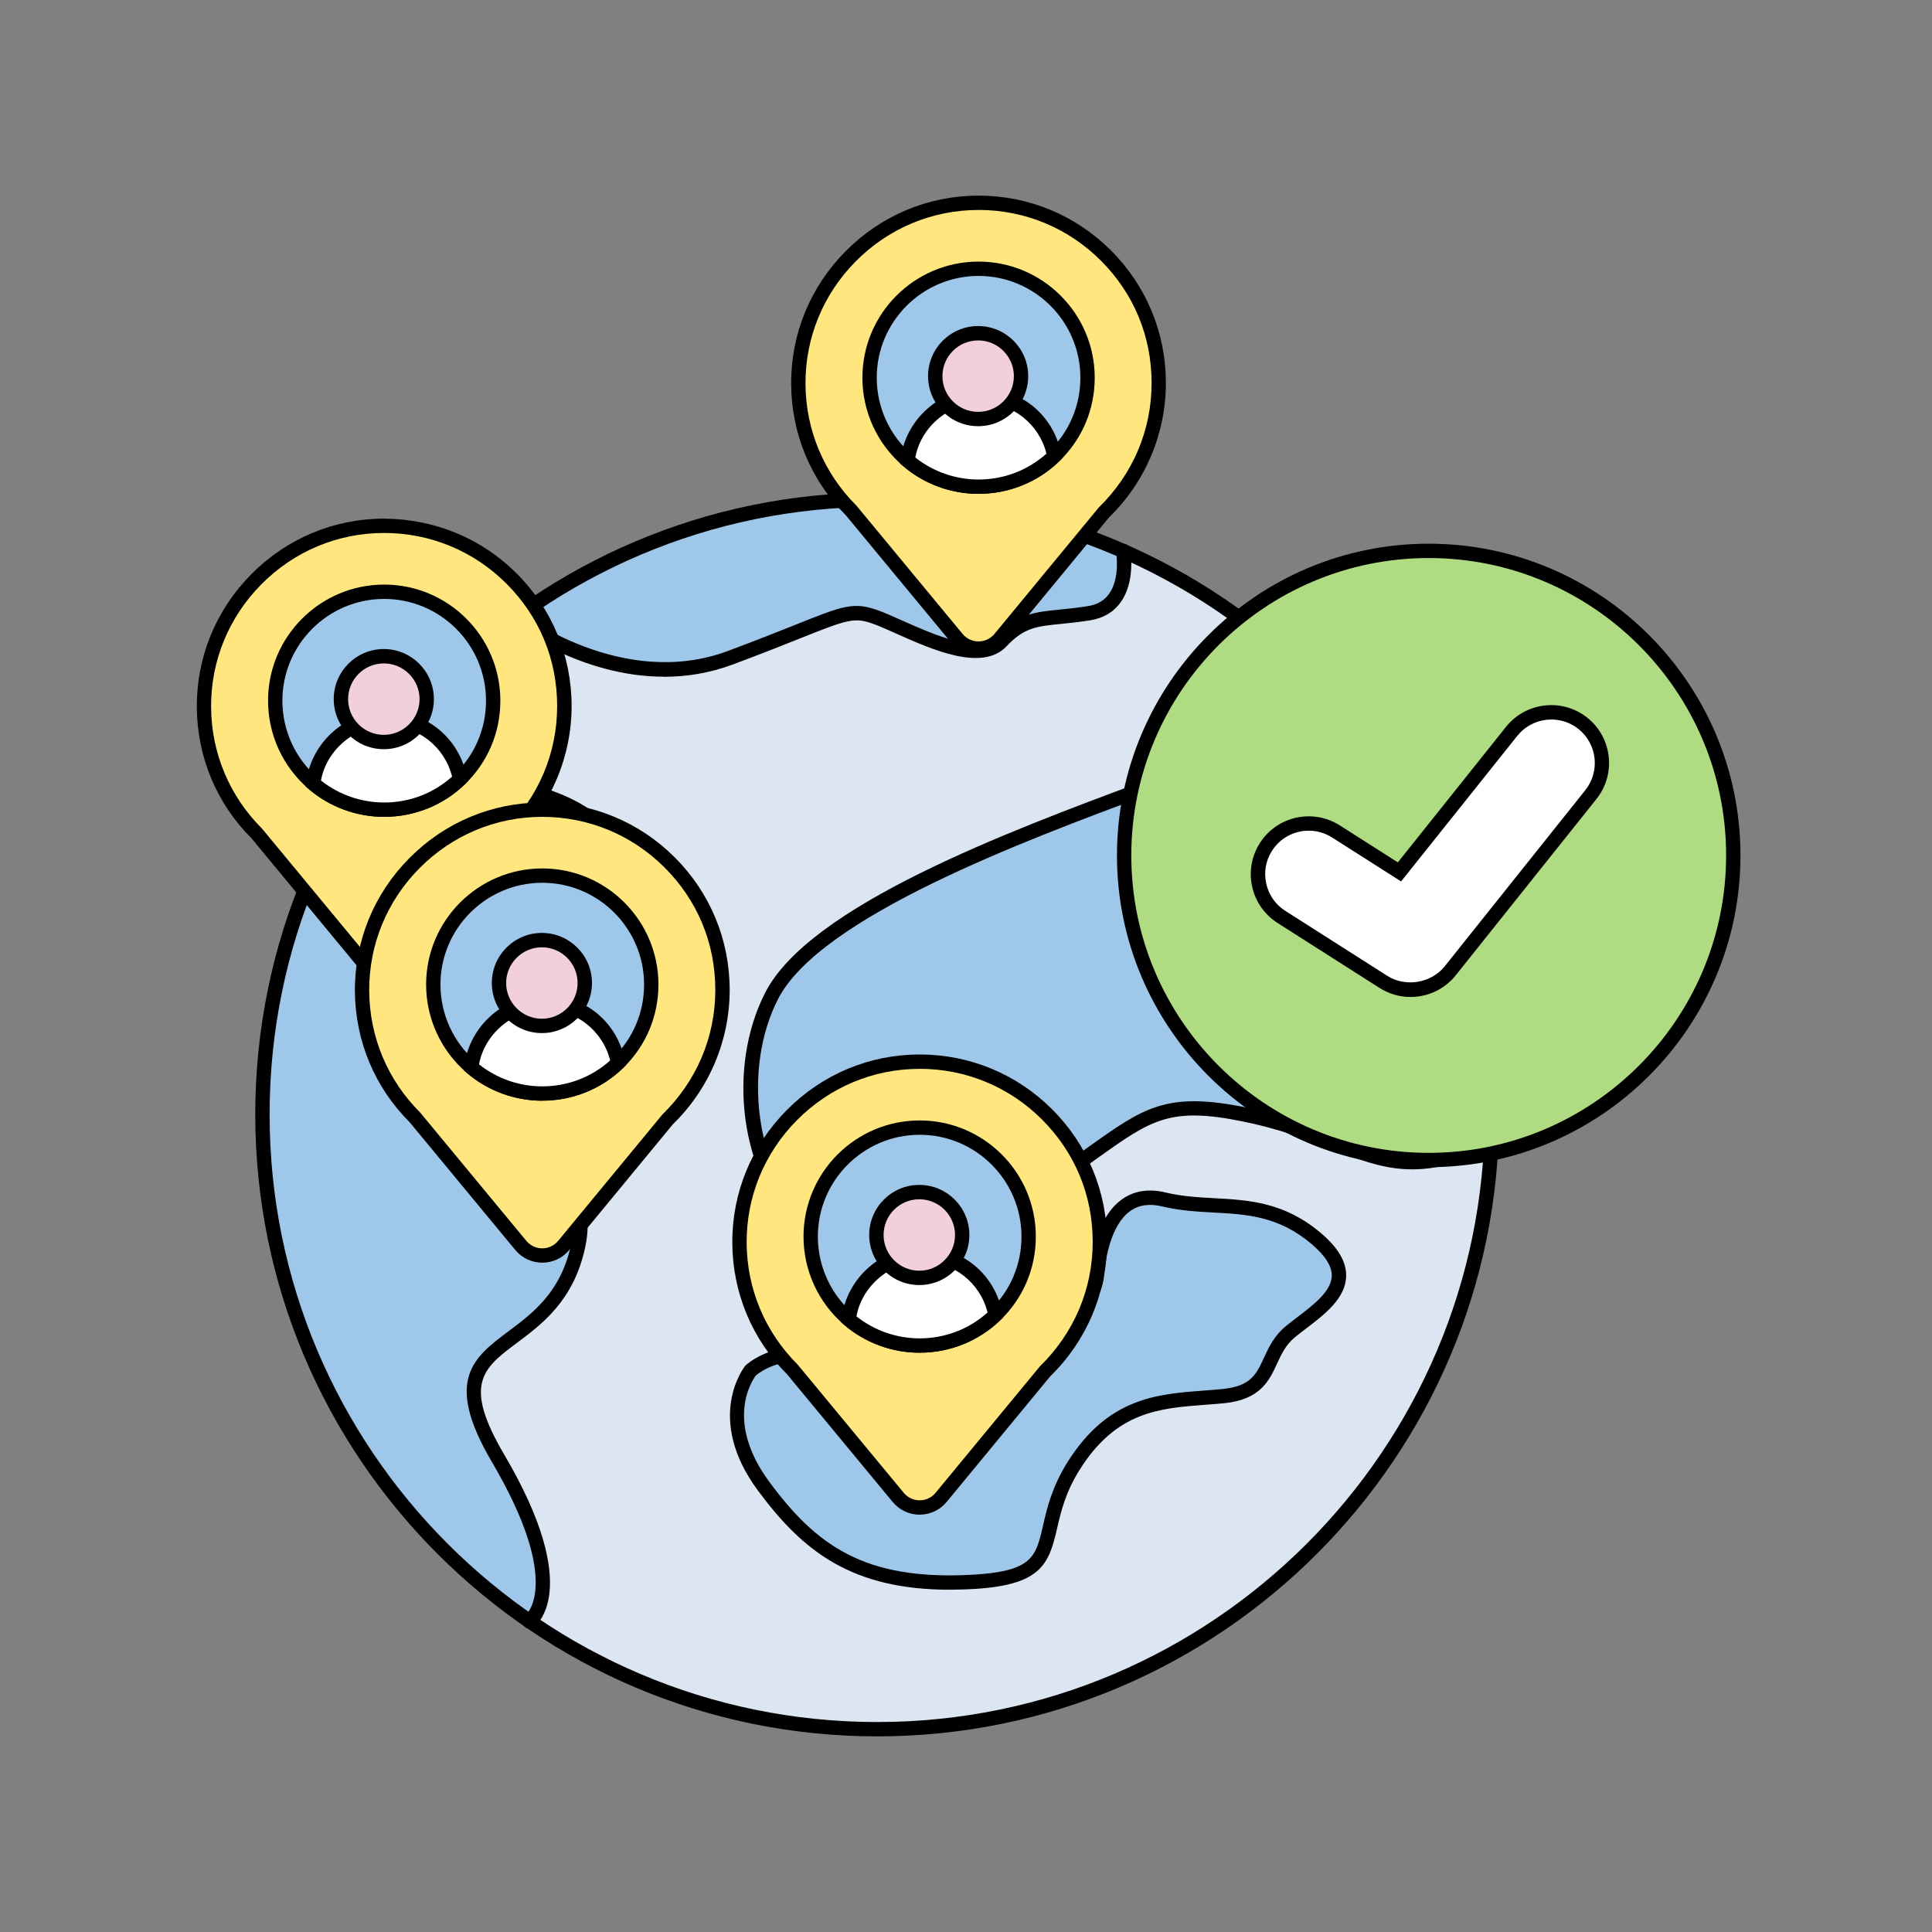 <svg xmlns="http://www.w3.org/2000/svg" id="Calque_1" data-name="Calque 1" viewBox="0 0 500 500"><rect x="0" y="0" width="500" height="500" fill="#808080" stroke="none"/><defs><style>      .ha-1 {        fill: #f1d0db;      }      .ha-2 {        fill: #fff;      }      .ha-3 {        fill: #ffe67e;      }      .ha-4 {        fill: #9fc7ea;      }      .ha-5 {        fill: #afdb82;      }      .ha-6 {        fill: #dce6f2;      }    </style></defs><g><g><circle class="ha-6" cx="227.02" cy="288.41" r="159.1"></circle><path class="ha-4" d="m137.01,419.62s11.9-8.19-8.15-42.27c-20.05-34.08,14.03-24.05,20.71-54.79,6.68-30.74-42.55-15.37-26.95-50.78,15.59-35.41,47.67-35.41,34.97-54.79-12.7-19.38-63.89-15.44-63.89-15.44,0,0-51.14,70.07-8.92,158.22,0,0,16.07,35.87,52.22,59.85Z"></path><path class="ha-4" d="m290.68,142.56s2.56,14.29-8.8,16.12c-11.36,1.83-16.04.17-22.72,7.28s-24.05-3.1-32.14-6.12c-8.09-3.02-9.28-.32-38.02,10.37-28.73,10.69-55.72-10.37-55.72-10.37,0,0,63.08-56.04,157.39-17.28Z"></path><path class="ha-4" d="m385.97,295.19c-22.99,12.96-33.93-.69-64-6.78-30.07-6.09-26.73,6.09-72.16,30.81-45.44,24.72-66.15-30.07-50.11-61.47,16.04-31.4,115.6-57.46,124.28-65.48,8.69-8.02,6.88-24.4,6.88-24.4,0,0,56.54,39.3,55.12,127.32Z"></path><path class="ha-4" d="m194.31,354.64s-9.99,12.03,3.38,30.07c13.36,18.04,26.73,26.06,53.45,24.72,26.73-1.34,15.37-12.03,26.73-30.07,11.36-18.04,25.39-16.7,38.75-18.04,13.36-1.34,10.02-10.69,17.37-16.7,7.35-6.01,20.05-12.7,6.68-24.05-13.36-11.36-26.06-6.91-39.42-10.14-13.36-3.23-16.7,11.47-17.37,19.49-.67,8.02-8.46,11.36-15.25,9.35-6.8-2-4.79,19.62-14.15,20.5-9.35.88-44.84-17.83-60.17-5.13Z"></path><path d="m227.01,449.37c-88.75,0-160.95-72.21-160.95-160.96S138.26,127.46,227.01,127.46s160.96,72.2,160.96,160.95-72.21,160.96-160.96,160.96Zm0-318.2c-86.7,0-157.24,70.54-157.24,157.24s70.54,157.25,157.24,157.25,157.25-70.54,157.25-157.25-70.54-157.24-157.25-157.24Z"></path><path d="m137.01,421.48c-.59,0-1.17-.28-1.53-.8-.57-.84-.37-1.97.45-2.56.23-.18,9.88-8.3-8.66-39.82-12.47-21.2-4.69-27.02,4.33-33.77,6.34-4.74,13.52-10.12,16.18-22.35,2.83-13.02-5.03-16.62-14.13-20.79-10.17-4.66-21.69-9.94-12.71-30.34,7.46-16.95,18.71-26.06,26.92-32.72,9.99-8.1,13.82-11.73,8.2-20.31-11.96-18.25-61.7-14.64-62.2-14.61-1.06.06-1.92-.68-1.99-1.71-.08-1.02.69-1.92,1.71-1.99,2.14-.16,52.44-3.79,65.59,16.27,7.68,11.73.34,17.68-8.97,25.22-8.36,6.77-18.76,15.2-25.86,31.33-7.51,17.05.6,20.77,10.86,25.47,9.22,4.23,19.67,9.01,16.21,24.96-2.95,13.59-11.06,19.66-17.58,24.54-8.82,6.6-14.14,10.59-3.35,28.92,20.68,35.16,8.14,44.36,7.6,44.74-.32.22-.69.33-1.05.33Z"></path><path d="m171.84,175.13c-21.68,0-38.8-13.12-39.7-13.83-.81-.63-.95-1.79-.32-2.6.63-.81,1.79-.95,2.6-.32.26.2,26.54,20.3,53.93,10.1,7.52-2.8,13.15-5.05,17.51-6.79,12.54-5.02,15.16-6.07,21.8-3.58,1.61.6,3.58,1.48,5.75,2.45,7.93,3.54,19.92,8.89,24.39,4.14,5.5-5.85,9.89-6.29,16.53-6.95,2.1-.21,4.47-.44,7.25-.89,2.42-.39,4.21-1.44,5.46-3.19,2.94-4.13,1.82-10.71,1.81-10.78-.18-1.01.49-1.97,1.5-2.15,1-.19,1.97.49,2.15,1.5.06.33,1.41,8.16-2.43,13.57-1.83,2.58-4.49,4.17-7.9,4.72-2.86.46-5.31.71-7.47.92-6.42.64-9.65.96-14.19,5.79-6.28,6.68-19.19.92-28.61-3.29-2.09-.93-3.99-1.78-5.53-2.36-5.12-1.92-6.66-1.43-19.12,3.55-4.38,1.75-10.04,4.01-17.6,6.83-6.11,2.27-12.11,3.18-17.8,3.18Z"></path><path d="m228.18,327.3c-8.3,0-15.76-3.02-21.93-9.02-14.57-14.19-18.25-41.72-8.22-61.38,11.51-22.55,63.13-41.78,97.29-54.5,13.43-5,25.03-9.32,27.39-11.5,7.91-7.3,6.31-22.68,6.29-22.83-.11-1.02.62-1.94,1.64-2.05,1.03-.1,1.94.63,2.05,1.64.08.71,1.8,17.41-7.46,25.96-2.77,2.55-11.71,5.96-28.61,12.25-31.58,11.76-84.42,31.45-95.28,52.71-9.19,18-5.76,44.12,7.5,57.03,10.1,9.84,24.33,10.53,40.08,1.97,15.61-8.5,25.57-15.6,32.84-20.79,14.23-10.15,20.12-14.35,40.57-10.21,9.93,2.01,17.22,4.84,23.66,7.34,12.83,4.98,21.3,8.27,39.16-.41.93-.44,2.04-.06,2.48.86.45.92.06,2.03-.86,2.48-19.32,9.39-28.88,5.67-42.13.53-6.3-2.44-13.43-5.21-23.05-7.16-18.88-3.82-23.62-.44-37.68,9.59-7.35,5.24-17.42,12.42-33.23,21.03-7.91,4.31-15.51,6.45-22.51,6.45Z"></path><path d="m245.88,411.42c-25.41,0-38.03-9.88-49.69-25.61-14.07-18.99-3.42-32.23-3.31-32.36.07-.09.16-.17.24-.24,11.26-9.31,31.71-3.14,46.65,1.36,6.14,1.85,11.93,3.59,14.54,3.36,3.66-.35,5.26-5.91,6.66-10.83,1.22-4.25,2.26-7.91,4.77-9.29,1.03-.57,2.21-.68,3.42-.32,3.27.96,6.72.51,9.24-1.22,2.15-1.47,3.4-3.72,3.64-6.51.44-5.31,2.1-14.88,8.26-19.33,3.14-2.27,6.97-2.88,11.39-1.81,4.2,1.01,8.46,1.25,12.59,1.47,8.91.49,18.13.99,27.6,9.05,4.48,3.8,6.6,7.46,6.5,11.17-.15,5.73-5.59,9.88-10.39,13.53-.98.75-1.94,1.48-2.82,2.2-2.42,1.98-3.52,4.38-4.69,6.91-2,4.34-4.26,9.26-13.67,10.2-1.65.16-3.3.29-4.96.41-11.79.89-22.93,1.72-32.41,16.77-3.73,5.93-4.88,10.92-5.89,15.33-2.15,9.36-4.24,14.7-22.32,15.61-1.84.09-3.63.14-5.35.14Zm-50.24-55.48c-1.01,1.33-8.17,11.86,3.53,27.66,12.02,16.22,24.35,25.36,51.87,23.97,16.15-.81,17.01-4.54,18.89-12.73,1.02-4.46,2.3-10.01,6.36-16.47,10.47-16.63,23.08-17.58,35.27-18.49,1.63-.12,3.26-.24,4.87-.41,7.3-.73,8.71-3.81,10.67-8.06,1.23-2.67,2.63-5.71,5.71-8.23.91-.74,1.9-1.5,2.92-2.28,4.14-3.15,8.83-6.72,8.93-10.68.07-2.48-1.68-5.26-5.2-8.25-8.53-7.25-16.72-7.7-25.4-8.17-4.29-.24-8.73-.48-13.25-1.57-3.36-.81-6.09-.41-8.35,1.21-5.14,3.72-6.43,12.87-6.74,16.63-.32,3.88-2.18,7.17-5.24,9.26-3.44,2.35-8.07,3-12.39,1.72-.36-.1-.51-.03-.58.01-1.15.63-2.17,4.19-2.98,7.06-1.65,5.75-3.69,12.92-9.88,13.5-3.29.31-8.89-1.37-15.96-3.5-14.06-4.24-33.29-10.04-43.06-2.18Z"></path></g><g><g><path class="ha-3" d="m146.07,182.72c0-25.79-20.93-46.69-46.73-46.64-25.74.05-46.7,21.18-46.55,46.92.07,12.8,5.3,24.37,13.72,32.76l27.37,33.1c2.88,3.48,8.22,3.48,11.1,0l26.97-32.69c8.71-8.47,14.13-20.32,14.13-33.43Z"></path><path d="m99.42,253.31c-2.71,0-5.25-1.2-6.97-3.28l-27.37-33.09c-9-8.96-14.07-21.06-14.14-33.93-.08-12.95,4.94-25.17,14.11-34.42,9.17-9.24,21.35-14.35,34.29-14.37,13.05.09,25.17,5.01,34.35,14.17,9.18,9.16,14.24,21.35,14.24,34.32s-5.22,25.55-14.69,34.76l-26.83,32.54c-1.73,2.09-4.27,3.29-6.98,3.29h0Zm0-115.38h-.09c-11.95.02-23.2,4.73-31.67,13.27-8.47,8.54-13.1,19.83-13.03,31.78.07,11.89,4.75,23.06,13.17,31.45l27.49,33.23c1.02,1.23,2.52,1.94,4.11,1.94h0c1.6,0,3.1-.71,4.12-1.94l26.97-32.69c8.88-8.66,13.7-20.06,13.7-32.25s-4.67-23.23-13.15-31.7c-8.46-8.44-19.69-13.09-31.64-13.09Z"></path></g><g><g><path class="ha-4" d="m127.64,181.34c0,7.96-3.3,15.16-8.6,20.29-5.08,4.9-11.99,7.91-19.61,7.91-7.02,0-13.43-2.55-18.37-6.79-6.03-5.18-9.84-12.85-9.84-21.41,0-15.57,12.63-28.2,28.21-28.2s28.21,12.63,28.21,28.2Z"></path><path d="m99.43,211.4c-7.19,0-14.14-2.57-19.58-7.24-6.66-5.73-10.48-14.04-10.48-22.82,0-16.57,13.48-30.05,30.06-30.05s30.06,13.48,30.06,30.05c0,8.22-3.25,15.9-9.16,21.62-5.63,5.44-13.06,8.44-20.9,8.44Zm0-56.4c-14.53,0-26.35,11.82-26.35,26.34,0,7.7,3.35,14.99,9.19,20.01,4.77,4.09,10.86,6.34,17.16,6.34,6.88,0,13.38-2.63,18.32-7.39,5.18-5.02,8.03-11.75,8.03-18.96,0-14.52-11.82-26.34-26.35-26.34Z"></path></g><g><path class="ha-2" d="m119.04,201.63c-5.08,4.9-11.99,7.91-19.61,7.91-7.02,0-13.43-2.55-18.37-6.79,1.19-9.48,9.28-16.8,19.08-16.8s17.24,6.75,18.9,15.68Z"></path><path d="m99.43,211.4c-7.18,0-14.14-2.57-19.58-7.24l-.76-.65.13-.99c1.32-10.51,10.31-18.43,20.92-18.43s18.87,7.23,20.72,17.2l.18.98-.72.69c-5.63,5.44-13.05,8.43-20.9,8.43Zm-16.37-9.41c4.64,3.68,10.42,5.7,16.37,5.7,6.53,0,12.73-2.37,17.57-6.7-1.9-7.7-8.83-13.19-16.86-13.19s-15.58,6.03-17.08,14.19Z"></path></g><g><circle class="ha-1" cx="99.33" cy="180.93" r="11.1"></circle><path d="m99.33,193.89c-7.14,0-12.96-5.81-12.96-12.96s5.81-12.96,12.96-12.96,12.96,5.81,12.96,12.96-5.81,12.96-12.96,12.96Zm0-22.2c-5.1,0-9.24,4.15-9.24,9.25s4.15,9.24,9.24,9.24,9.25-4.15,9.25-9.24-4.15-9.25-9.25-9.25Z"></path></g></g></g><g><g><path class="ha-3" d="m186.98,256.18c0-25.79-20.93-46.69-46.73-46.64-25.74.05-46.7,21.18-46.55,46.92.07,12.8,5.3,24.37,13.72,32.76l27.37,33.1c2.88,3.48,8.22,3.48,11.1,0l26.97-32.69c8.71-8.47,14.13-20.32,14.13-33.43Z"></path><path d="m140.34,326.78c-2.71,0-5.25-1.2-6.98-3.28l-27.37-33.1c-9-8.96-14.07-21.06-14.14-33.93-.08-12.95,4.94-25.17,14.11-34.41,9.17-9.24,21.35-14.35,34.29-14.37h.09c12.94,0,25.1,5.03,34.26,14.17,9.18,9.16,14.24,21.35,14.24,34.33s-5.22,25.55-14.69,34.76l-26.83,32.54c-1.73,2.09-4.27,3.29-6.98,3.29h0Zm0-115.38h-.09c-11.95.02-23.2,4.74-31.67,13.27-8.47,8.54-13.1,19.83-13.03,31.78.07,11.89,4.75,23.06,13.17,31.45l27.49,33.23c1.02,1.23,2.52,1.94,4.12,1.94h0c1.6,0,3.1-.71,4.12-1.94l26.97-32.69c8.88-8.66,13.7-20.06,13.7-32.25s-4.67-23.24-13.15-31.7c-8.46-8.44-19.69-13.09-31.64-13.09Z"></path></g><g><g><path class="ha-4" d="m168.55,254.8c0,7.96-3.3,15.16-8.6,20.29-5.08,4.9-11.99,7.91-19.61,7.91-7.02,0-13.43-2.55-18.37-6.79-6.03-5.18-9.84-12.85-9.84-21.41,0-15.57,12.63-28.2,28.21-28.2s28.21,12.63,28.21,28.2Z"></path><path d="m140.34,284.86c-7.19,0-14.14-2.57-19.57-7.24-6.66-5.72-10.49-14.04-10.49-22.82,0-16.57,13.48-30.05,30.06-30.05s30.06,13.48,30.06,30.05c0,8.22-3.25,15.9-9.16,21.62-5.64,5.44-13.06,8.44-20.9,8.44Zm0-56.4c-14.53,0-26.35,11.82-26.35,26.34,0,7.7,3.35,14.99,9.19,20.01,4.76,4.09,10.86,6.34,17.16,6.34,6.87,0,13.38-2.63,18.32-7.39,5.18-5.01,8.03-11.75,8.03-18.96,0-14.52-11.82-26.34-26.35-26.34Z"></path></g><g><path class="ha-2" d="m159.95,275.09c-5.08,4.9-11.99,7.91-19.61,7.91-7.02,0-13.43-2.55-18.37-6.79,1.19-9.48,9.28-16.8,19.08-16.8s17.24,6.75,18.9,15.68Z"></path><path d="m140.34,284.86c-7.19,0-14.14-2.57-19.57-7.24l-.76-.65.12-.99c1.32-10.51,10.31-18.43,20.92-18.43s18.87,7.23,20.73,17.19l.18.98-.72.69c-5.63,5.44-13.06,8.43-20.9,8.43Zm-16.37-9.41c4.64,3.68,10.41,5.7,16.37,5.7,6.53,0,12.73-2.37,17.57-6.7-1.9-7.7-8.84-13.18-16.86-13.18s-15.58,6.03-17.08,14.19Z"></path></g><g><circle class="ha-1" cx="140.24" cy="254.4" r="11.1"></circle><path d="m140.24,267.36c-7.14,0-12.96-5.81-12.96-12.96s5.81-12.96,12.96-12.96,12.96,5.81,12.96,12.96-5.81,12.96-12.96,12.96Zm0-22.2c-5.1,0-9.25,4.15-9.25,9.24s4.15,9.25,9.25,9.25,9.24-4.15,9.24-9.25-4.15-9.24-9.24-9.24Z"></path></g></g></g><g><g><path class="ha-3" d="m299.89,99.13c0-25.79-20.93-46.69-46.73-46.64s-46.7,21.18-46.55,46.92c.07,12.8,5.3,24.37,13.72,32.76l27.37,33.1c2.88,3.48,8.22,3.48,11.1,0l26.97-32.69c8.71-8.47,14.13-20.32,14.13-33.43Z"></path><path d="m253.24,169.72c-2.71,0-5.25-1.2-6.98-3.29l-27.37-33.09c-9-8.96-14.07-21.06-14.14-33.93-.08-12.95,4.94-25.17,14.11-34.41,9.17-9.24,21.35-14.35,34.29-14.37h.09c12.94,0,25.1,5.03,34.26,14.17,9.18,9.16,14.23,21.35,14.23,34.32s-5.22,25.55-14.69,34.76l-26.83,32.54c-1.73,2.09-4.27,3.29-6.98,3.29h0Zm0-115.38h-.08c-11.95.02-23.2,4.74-31.67,13.27-8.47,8.54-13.1,19.83-13.03,31.78.07,11.89,4.75,23.06,13.17,31.45l27.49,33.22c1.02,1.23,2.52,1.94,4.12,1.94h0c1.6,0,3.1-.71,4.12-1.94l26.97-32.69c8.88-8.66,13.7-20.06,13.7-32.25s-4.67-23.23-13.15-31.7c-8.46-8.44-19.69-13.09-31.64-13.09Z"></path></g><g><g><path class="ha-4" d="m281.45,97.75c0,7.96-3.3,15.16-8.6,20.29-5.08,4.9-11.99,7.91-19.61,7.91-7.02,0-13.43-2.55-18.37-6.79-6.03-5.18-9.84-12.85-9.84-21.41,0-15.57,12.63-28.2,28.21-28.2s28.21,12.63,28.21,28.2Z"></path><path d="m253.25,127.81c-7.19,0-14.14-2.57-19.58-7.24-6.66-5.73-10.48-14.04-10.48-22.82,0-16.57,13.48-30.05,30.06-30.05s30.06,13.48,30.06,30.05c0,8.22-3.25,15.9-9.16,21.62-5.63,5.44-13.06,8.44-20.9,8.44Zm0-56.4c-14.53,0-26.35,11.82-26.35,26.34,0,7.7,3.35,14.99,9.19,20.01,4.77,4.09,10.86,6.34,17.16,6.34,6.88,0,13.38-2.63,18.32-7.39,5.18-5.02,8.03-11.75,8.03-18.96,0-14.52-11.82-26.34-26.35-26.34Z"></path></g><g><path class="ha-2" d="m272.86,118.04c-5.08,4.9-11.99,7.91-19.61,7.91-7.02,0-13.43-2.55-18.37-6.79,1.19-9.48,9.28-16.8,19.08-16.8s17.24,6.75,18.9,15.68Z"></path><path d="m253.25,127.81c-7.18,0-14.14-2.57-19.58-7.24l-.76-.65.13-.99c1.32-10.51,10.31-18.43,20.92-18.43s18.87,7.23,20.72,17.2l.18.98-.72.69c-5.63,5.44-13.05,8.43-20.9,8.43Zm-16.37-9.41c4.64,3.68,10.42,5.7,16.37,5.7,6.53,0,12.73-2.37,17.57-6.7-1.9-7.7-8.83-13.19-16.86-13.19s-15.58,6.03-17.08,14.19Z"></path></g><g><circle class="ha-1" cx="253.15" cy="97.35" r="11.1"></circle><path d="m253.14,110.3c-7.14,0-12.96-5.81-12.96-12.96s5.81-12.96,12.96-12.96,12.96,5.81,12.96,12.96-5.81,12.96-12.96,12.96Zm0-22.2c-5.1,0-9.24,4.15-9.24,9.25s4.15,9.24,9.24,9.24,9.25-4.15,9.25-9.24-4.15-9.25-9.25-9.25Z"></path></g></g></g><g><g><path class="ha-3" d="m284.65,321.4c0-25.79-20.93-46.69-46.73-46.64-25.74.05-46.7,21.18-46.55,46.92.07,12.8,5.3,24.37,13.72,32.76l27.37,33.1c2.88,3.48,8.22,3.48,11.1,0l26.97-32.69c8.71-8.47,14.13-20.32,14.13-33.43Z"></path><path d="m238.01,392c-2.71,0-5.25-1.2-6.98-3.29l-27.37-33.09c-9-8.96-14.07-21.06-14.14-33.93-.08-12.95,4.94-25.17,14.11-34.42,9.17-9.24,21.35-14.35,34.29-14.37h.09c12.94,0,25.1,5.03,34.26,14.17,9.18,9.16,14.24,21.35,14.24,34.33s-5.22,25.55-14.69,34.76l-26.83,32.54c-1.72,2.09-4.27,3.29-6.98,3.29h0Zm0-115.38h-.09c-11.95.02-23.19,4.74-31.66,13.27-8.47,8.54-13.1,19.83-13.03,31.78.07,11.89,4.75,23.06,13.17,31.45l27.49,33.22c1.02,1.23,2.52,1.94,4.12,1.94h0c1.6,0,3.1-.71,4.11-1.94l26.97-32.69c8.88-8.66,13.7-20.06,13.7-32.25s-4.67-23.24-13.15-31.7c-8.46-8.44-19.69-13.09-31.64-13.09Z"></path></g><g><g><path class="ha-4" d="m266.22,320.02c0,7.96-3.3,15.16-8.6,20.29-5.08,4.9-11.99,7.91-19.61,7.91-7.02,0-13.43-2.55-18.37-6.79-6.03-5.18-9.84-12.85-9.84-21.41,0-15.57,12.63-28.2,28.21-28.2s28.21,12.63,28.21,28.2Z"></path><path d="m238.01,350.08c-7.19,0-14.14-2.57-19.58-7.24-6.66-5.73-10.48-14.04-10.48-22.82,0-16.57,13.48-30.05,30.06-30.05s30.06,13.48,30.06,30.05c0,8.22-3.25,15.9-9.16,21.62-5.63,5.44-13.05,8.44-20.9,8.44Zm0-56.4c-14.53,0-26.35,11.82-26.35,26.34,0,7.7,3.35,14.99,9.19,20.01,4.77,4.09,10.86,6.34,17.16,6.34,6.88,0,13.38-2.63,18.32-7.39,5.18-5.02,8.03-11.75,8.03-18.96,0-14.52-11.82-26.34-26.35-26.34Z"></path></g><g><path class="ha-2" d="m257.62,340.31c-5.08,4.9-11.99,7.91-19.61,7.91-7.02,0-13.43-2.55-18.37-6.79,1.19-9.48,9.28-16.8,19.08-16.8s17.24,6.75,18.9,15.68Z"></path><path d="m238.01,350.08c-7.18,0-14.14-2.57-19.58-7.24l-.76-.65.13-.99c1.32-10.5,10.31-18.43,20.92-18.43s18.87,7.23,20.73,17.19l.18.98-.72.69c-5.63,5.44-13.05,8.44-20.9,8.44Zm-16.37-9.41c4.64,3.68,10.42,5.7,16.37,5.7,6.54,0,12.74-2.37,17.57-6.7-1.9-7.7-8.84-13.18-16.86-13.18s-15.57,6.03-17.08,14.19Z"></path></g><g><circle class="ha-1" cx="237.91" cy="319.62" r="11.1"></circle><path d="m237.91,332.57c-7.14,0-12.96-5.81-12.96-12.96s5.81-12.96,12.96-12.96,12.96,5.81,12.96,12.96-5.81,12.96-12.96,12.96Zm0-22.2c-5.1,0-9.24,4.15-9.24,9.24s4.15,9.25,9.24,9.25,9.25-4.15,9.25-9.25-4.15-9.24-9.25-9.24Z"></path></g></g></g></g><g><g><circle class="ha-5" cx="369.75" cy="221.39" r="78.83"></circle><path d="m369.75,302.07c-44.49,0-80.68-36.19-80.68-80.68s36.19-80.68,80.68-80.68,80.68,36.19,80.68,80.68-36.19,80.68-80.68,80.68Zm0-157.65c-42.44,0-76.97,34.53-76.97,76.97s34.53,76.97,76.97,76.97,76.97-34.53,76.97-76.97-34.53-76.97-76.97-76.97Z"></path></g><g><path class="ha-2" d="m365.06,256.17c-2.42,0-4.85-.67-7.03-2.05l-26.39-16.81c-6.11-3.89-7.92-12-4.02-18.11,3.88-6.11,12.04-7.88,18.11-4.02l16.45,10.48,29.04-36.38c4.52-5.65,12.76-6.6,18.43-2.06,5.66,4.52,6.58,12.77,2.06,18.43l-36.39,45.59c-2.57,3.23-6.38,4.93-10.26,4.93Z"></path><path d="m365.06,258.02c-2.84,0-5.62-.81-8.03-2.34l-26.39-16.81c-3.37-2.15-5.71-5.48-6.58-9.39-.87-3.91-.16-7.91,1.99-11.29,4.42-6.96,13.7-9.02,20.67-4.59l15.04,9.58,28-35.08c5.16-6.45,14.6-7.5,21.04-2.35,6.45,5.15,7.51,14.59,2.35,21.04l-36.39,45.59c-2.85,3.58-7.12,5.63-11.71,5.63Zm-26.36-43.04c-3.73,0-7.37,1.84-9.51,5.21-1.62,2.54-2.15,5.55-1.49,8.49.65,2.94,2.41,5.45,4.95,7.06l26.39,16.81c4.74,3.01,11.37,1.88,14.85-2.47l36.39-45.59c3.87-4.85,3.08-11.95-1.77-15.83-4.85-3.87-11.95-3.07-15.83,1.77l-30.08,37.68-17.86-11.37c-1.87-1.19-3.97-1.76-6.04-1.76Z"></path></g></g></svg>